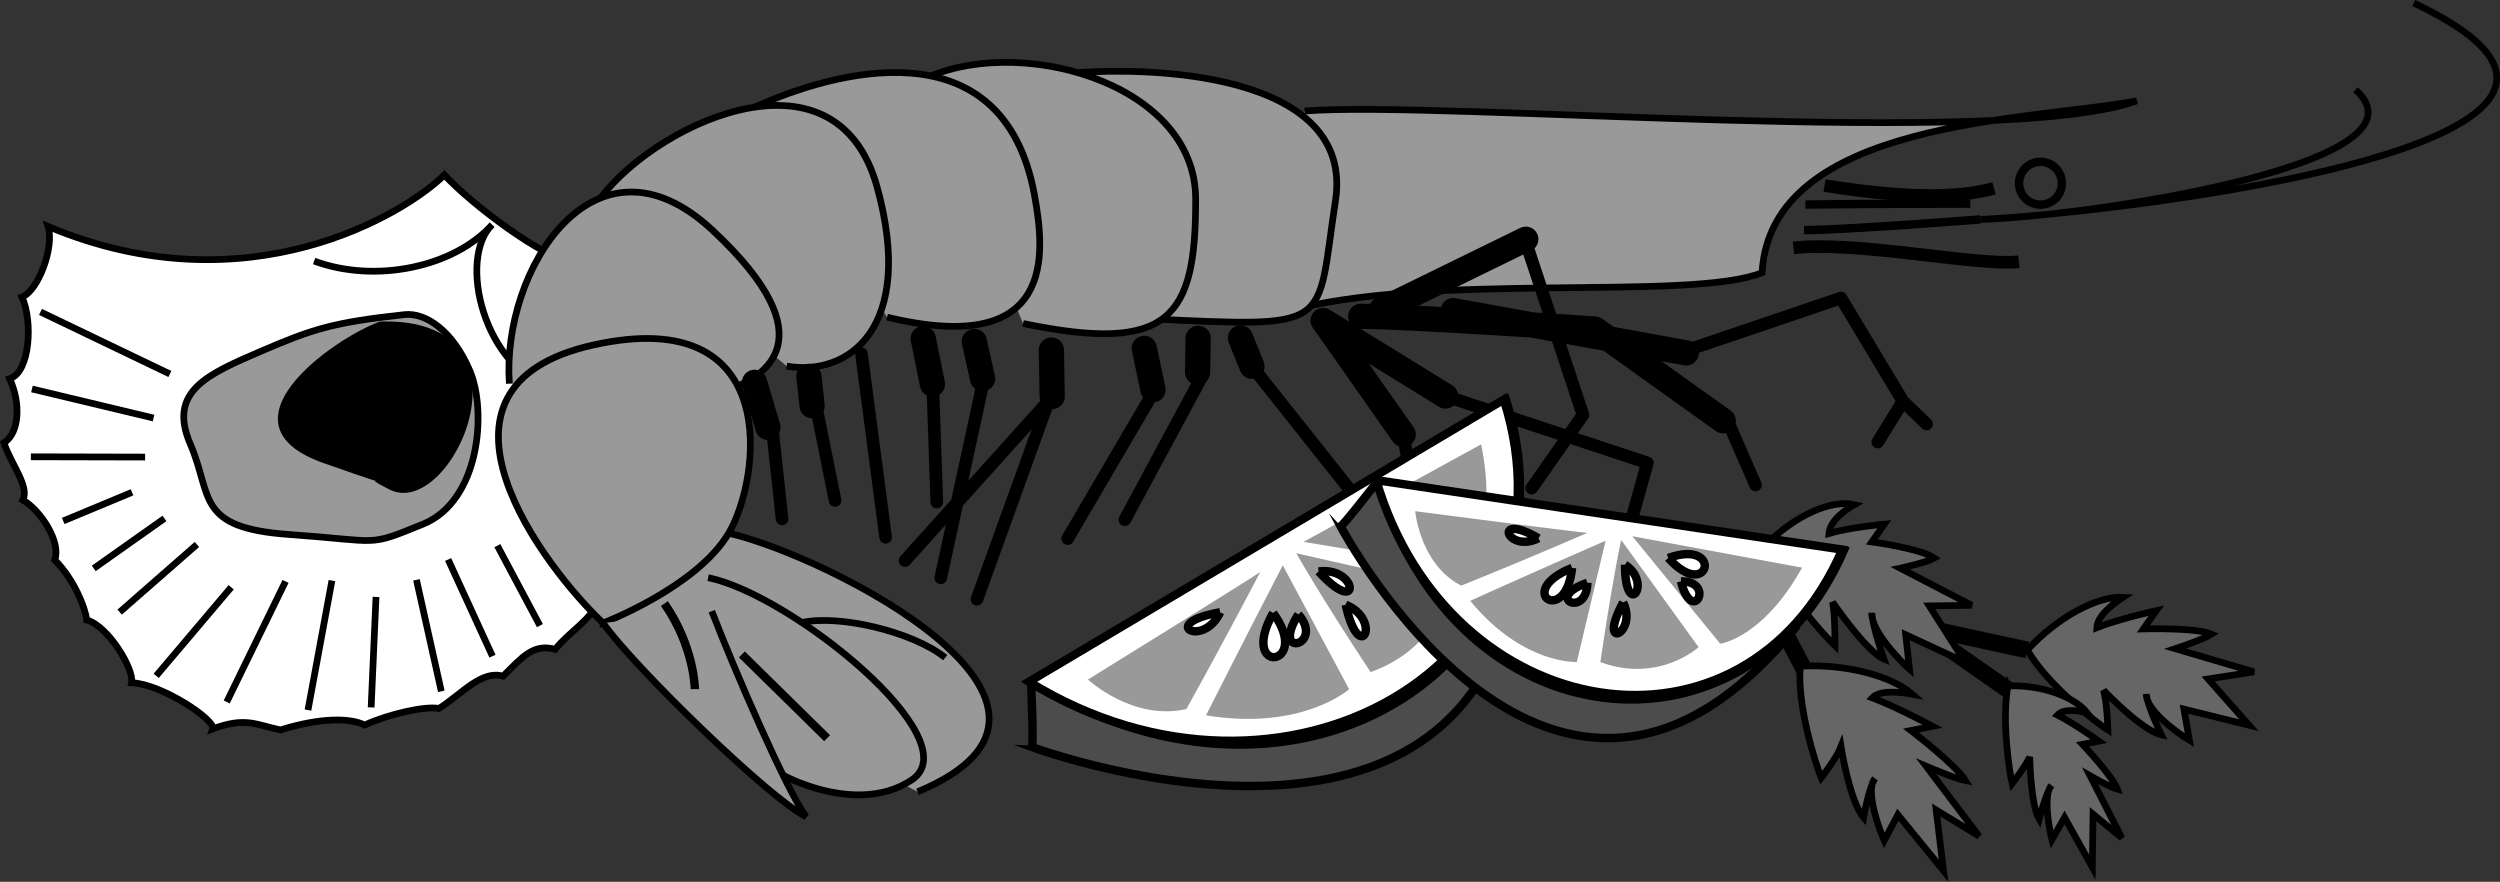<svg xmlns="http://www.w3.org/2000/svg" width="208.074" height="73.39"><rect width="100%" height="100%" fill="#333333" stroke="none"/><path fill="none" stroke="#000" stroke-width="1.4" d="m150.269 55.929-3.77-7.16m22.231 5.328-9.192-1.992 7.621 5.332"/><path fill="#fff" d="M47.636 21.85c-2.512-.429-8.262-4.733-10.653-7.288-3.175 3.16-16.375 11.285-32.98 4.289.539 1.703-.824 5.371-2.176 5.871.922 2.012.68 6.262-1.023 6.8.925 2.012.84 4.485-.473 5.333.535 1.703 2.156 3.637 1.574 4.758 1.504.89 3.2 3.523 2.653 4.992C6.14 48.19 7.1 50.554 7.214 51.597c1.816.508 3.973 4.145 3.738 5.227 2.473.082 7.027 3.109 6.754 3.84 2.707-.997 3.48-.38 5.64.09 3.407-1.071 5.88-.99 7-.407 2.012-.926 5.106-1.613 6.188-1.379 1.973-1.27 3.524-3.2 5.34-2.691 1.586-1.582 2.516-2.739 4.332-2.235 1.242-1.543 3.063-2.504 3.45-3.894.507-1.817 1.945-4.785 3.335-4.938.508-1.816-1.883-4.375-.605-5.566-.848-1.317-8.797-6.438-4.75-17.793"/><path fill="none" stroke="#000" stroke-width=".56" d="M47.636 21.85c-2.512-.429-8.262-4.733-10.653-7.288-3.175 3.16-16.375 11.285-32.98 4.289.539 1.703-.824 5.371-2.176 5.871.922 2.012.68 6.262-1.023 6.8.925 2.012.84 4.485-.473 5.333.535 1.703 2.156 3.637 1.574 4.758 1.504.89 3.2 3.523 2.653 4.992C6.14 48.19 7.1 50.554 7.214 51.597c1.816.508 3.973 4.145 3.738 5.227 2.473.082 7.027 3.109 6.754 3.84 2.707-.997 3.48-.38 5.64.09 3.407-1.071 5.88-.99 7-.407 2.012-.926 5.106-1.613 6.188-1.379 1.973-1.27 3.524-3.2 5.34-2.691 1.586-1.582 2.516-2.739 4.332-2.235 1.242-1.543 3.063-2.504 3.45-3.894.507-1.817 1.945-4.785 3.335-4.938.508-1.816-1.883-4.375-.605-5.566-.848-1.317-8.797-6.438-4.75-17.793zm0 0"/><path fill="#999" d="M33.67 26.187c-5.925.644-7.616 1.18-11.987 3.062-4.371 1.887-7.739 3.309-5.856 7.68 1.887 4.371.41 6.996 8.215 7.555 7.809.558 6.453 1.058 11.172-.864 4.723-1.921 5.32-9.378 3.898-12.746-1.425-3.363-3.699-4.879-5.441-4.687"/><path fill="none" stroke="#000" stroke-width=".56" d="M33.67 26.187c-5.925.644-7.616 1.18-11.987 3.062-4.371 1.887-7.739 3.309-5.856 7.68 1.887 4.371.41 6.996 8.215 7.555 7.809.558 6.453 1.058 11.172-.864 4.723-1.921 5.32-9.378 3.898-12.746-1.425-3.363-3.699-4.879-5.441-4.687zm0 0"/><path d="M31.62 26.761c-4.062 1.5-13.855 8.55-4.703 11.777 9.152 3.23 1.648.282 5.523 2.215 5.211 2.606 12.864-14.422-.82-13.992"/><path fill="none" stroke="#000" stroke-width=".56" d="M26.144 21.726c5.136 1.902 11.671.488 14.812-3.02-2.867 2.774-.8 12.055 5.379 13.848M18.87 58.425l4.895-10.035m1.867 10.71 1.996-10.78M3.37 25.96l10.77 5.168M2.66 32.374l10.12 2.422M2.57 38.019l9.507.023M5.26 43.359l5.727-2.383m-3.183 6.332 5.883-4.16M9.96 50.945l6.43-5.63M12.999 56.25l6.242-7.372m17.489 8.66-2.067-9.277M30.89 58.878l.406-9.195m9.691 4.93-3.691-8.047m7.641 5.504-3.543-6.657m8.578 1.18-5.785-4.652"/><path fill="#999" stroke="#000" stroke-width=".56" d="m50.194 51.85 10.453-7.472c8.305 1.91 32.895 14.375 15.72 21.524"/><path fill="#999" stroke="#000" stroke-width=".56" d="M66.737 51.812c3.094-.688 9.235.758 11.934 2.926m29.906-45.5c11.52-.899 58.086 3.191 69.266-.844-8.969 1.68-30.461 1.555-31.188 14.305-6.07 2.421-27.828-.141-39.777 3.273"/><path fill="#999" stroke="#000" stroke-width=".56" d="M88.179 6.175c7.304-.793 24.62-.21 22.972 10.527-1.648 10.743.09 10.555-15.832 9.82"/><path fill="#999" stroke="#000" stroke-width=".56" d="M76.62 6.73c7.66-4.004 22.883-.024 22.895 9.832.02 9.855-2.114 12.906-14.36 10.363"/><path fill="#999" stroke="#000" stroke-width=".56" d="M62.776 8.94c6.434-2.952 20.715-7.081 23.328 7.321.88 4.832 1.825 13.531-12.273 10.137"/><path fill="#999" stroke="#000" stroke-width=".56" d="M49.577 17.062c4.23-6.445 19.938-14.137 23.426-1.488 3.226 11.69-2.348 15.789-7.531 14.898"/><path fill="#999" stroke="#000" stroke-width=".56" d="M42.394 31.929c-.676-9.434 7.125-21.898 16.918-12.758 9.796 9.145 4.148 12.227 1.44 13.223"/><path fill="#999" d="M50.194 51.85c-4.707-4.416-16.574-19.67-.757-23.15 15.816-3.48 13.886 11.164 11.21 15.68-2.68 4.515-10.453 7.472-10.453 7.472"/><path fill="none" stroke="#000" stroke-width=".56" d="M50.194 51.85c-4.707-4.416-16.574-19.67-.757-23.15 15.816-3.48 13.886 11.164 11.21 15.68-2.68 4.515-10.453 7.472-10.453 7.472zm0 0"/><path fill="#999" stroke="#000" stroke-width=".56" d="M60.687 60.917c2.117 3.293 10.3 7.332 15.218 3.98 4.914-3.35-10.129-15.445-16.968-16.816"/><path fill="none" stroke="#000" stroke-width=".7" d="m61.745 54.468 7.094 6.973"/><path fill="#999" stroke="#000" stroke-width=".56" d="M59.241 50.867c1.957 5.07 6.188 14.82 7.844 17.101-2.973-1.437-14.387-12.516-16.89-16.117"/><path fill="none" stroke="#000" stroke-width=".7" d="M55.3 50.238c2.504 3.601 2.535 7.12 2.535 7.12"/><path fill="none" stroke="#000" stroke-width="1.05" d="M151.854 15.445c3.942.629 10.008 1.379 14.106.226m2.074 6.113c-3.48.38-13.508-1.757-18.762-1.152"/><path fill="none" stroke="#000" stroke-width=".7" d="M150.265 17.027c3.863-.067 13.722-.082 13.722-.082m-13.843 2.207c3.168.007 14.691-.891 14.691-.891"/><path fill="none" stroke="#000" stroke-width=".56" d="M196.05 7.472c7.02 6.277-23.137 10.613-31.215 10.789 11.555-.555 60.926-6.277 36.062-18.008"/><path fill="none" stroke="#000" stroke-width=".7" d="M169.98 17.027a1.782 1.782 0 1 0-.387-3.542 1.782 1.782 0 0 0 .386 3.542zm0 0"/><path fill="none" stroke="#000" stroke-linecap="round" stroke-linejoin="round" stroke-width="1.05" d="m71.698 29.445 2.012 15.273m3.934-12.398.324 9.468m3.852-9.925L78.3 48.089m-2.973-1.437 11.938-13.266-5.953 16.488M95.69 33.171l-6.828 11.656m11.2-13.539L93.62 43.253m-25.644-9.179 1.527 7.578m-5.243-6.118.833 7.657m39.105-12.703 11.832 14.906-9.445 7.012-5.719-.786m15.922-15.46 2.707 15.195m.817-18.395 16.8 5.567-4.054 14.52m10.711-18.063 2.343 5.379"/><path fill="none" stroke="#000" stroke-linecap="round" stroke-linejoin="round" stroke-width="1.05" d="m127.026 20.257 4.723 14.274-4.266 6.097m13.516-11.679 12.223-4.145 5.16 8.59-2.094 3.398m2.094-3.398 1.965 1.898"/><path fill="none" stroke="#000" stroke-linecap="round" stroke-linejoin="round" stroke-width="2.1" d="M63.913 35.574 62.8 31.82m4.789 1.945-.266-2.438m10.281.645-.765-3.79m4.941 3.333-.687-3.094M87.573 33l-.066-3.868m8.457 3.305-.727-3.442m4.438 1.985.047-2.824m4.476 2.332-.957-2.364m17.071 4.836-10.188-6.285 6.664 9.484m-1.832-10.363 12.035-5.887m16.429 15.114-10.687-7.64s-15.96-1.079-19.48-1.052m27.09 3.039-19.395-3.52"/><path fill="#666" d="M168.73 54.097c2.519-2.738 5.847-4.508 7.972-4.387-.656.426-2.129 1.465-2.187 2.528 1.855-.73 4.949-1.418 4.949-1.418l-1.067 1.523s4.387-.125 5.68.438c-.656.421-3.035 1.21-3.035 1.21l6.547 1.93-3.809.59 3.41 3.852-5.425-1.344.457 2.59c-.754-.446-3.61-2.426-3.586-3.836.113 1.043 1.25 3.386 1.25 3.386-1.625-.351-4.805-3.703-4.805-3.703.29 1.024.36 3.305.36 3.305-.946-.602-4.977-3.684-6.712-6.664"/><path fill="none" stroke="#000" stroke-width=".56" d="M168.73 54.097c2.519-2.738 5.847-4.508 7.972-4.387-.656.426-2.129 1.465-2.187 2.528 1.855-.73 4.949-1.418 4.949-1.418l-1.067 1.523s4.387-.125 5.68.438c-.656.421-3.035 1.21-3.035 1.21l6.547 1.93-3.809.59 3.41 3.852-5.425-1.344.457 2.59c-.754-.446-3.61-2.426-3.586-3.836.113 1.043 1.25 3.386 1.25 3.386-1.625-.351-4.805-3.703-4.805-3.703.29 1.024.36 3.305.36 3.305-.946-.602-4.977-3.684-6.712-6.664zm0 0"/><path fill="#666" d="M146.823 45.519c2.43-2.57 5.567-3.973 7.52-3.516-.625.356-2.02 1.254-2.121 2.395 1.738-.504 4.613-.774 4.613-.774l-1.043 1.48s4.043.54 5.21 1.345c-.624.359-2.847.843-2.847.843l5.946 3.086-3.528.051 2.977 4.684-4.938-2.286.313 2.868c-.672-.594-3.219-3.168-3.137-4.688.059 1.145 1.008 3.844 1.008 3.844-1.48-.625-4.27-4.734-4.27-4.734.223 1.152.196 3.625.196 3.625-.844-.793-4.43-4.739-5.899-8.223"/><path fill="none" stroke="#000" stroke-width=".56" d="M146.823 45.519c2.43-2.57 5.567-3.973 7.52-3.516-.625.356-2.02 1.254-2.121 2.395 1.738-.504 4.613-.774 4.613-.774l-1.043 1.48s4.043.54 5.21 1.345c-.624.359-2.847.843-2.847.843l5.946 3.086-3.528.051 2.977 4.684-4.938-2.286.313 2.868c-.672-.594-3.219-3.168-3.137-4.688.059 1.145 1.008 3.844 1.008 3.844-1.48-.625-4.27-4.734-4.27-4.734.223 1.152.196 3.625.196 3.625-.844-.793-4.43-4.739-5.899-8.223zm0 0"/><path fill="#666" d="M167.12 57.09c2.762-.11 5.488.862 6.598 2.237-.578-.148-1.91-.421-2.477.184 1.39.695 3.442 2.176 3.442 2.176l-1.356.265s2.48 2.614 2.91 3.743c-.574-.145-2.281-1.13-2.281-1.13l2.64 5.173-2.394-1.977-.058 4.414-2.313-4.137-1.05 1.844c-.192-.73-.77-3.672-.048-4.508-.464.7-1.015 2.805-1.015 2.805-.715-1.207-.785-5.176-.785-5.176-.356.793-1.465 2.215-1.465 2.215-.219-.941-.89-5.27-.348-8.129"/><path fill="none" stroke="#000" stroke-width=".56" d="M167.12 57.09c2.762-.11 5.488.862 6.598 2.237-.578-.148-1.91-.421-2.477.184 1.39.695 3.442 2.176 3.442 2.176l-1.356.265s2.48 2.614 2.91 3.743c-.574-.145-2.281-1.13-2.281-1.13l2.64 5.173-2.394-1.977-.058 4.414-2.313-4.137-1.05 1.844c-.192-.73-.77-3.672-.048-4.508-.464.7-1.015 2.805-1.015 2.805-.715-1.207-.785-5.176-.785-5.176-.356.793-1.465 2.215-1.465 2.215-.219-.941-.89-5.27-.348-8.129zm0 0"/><path fill="#666" d="M149.839 55.449c3.742-.22 7.601.8 9.328 2.335-.805-.152-2.664-.417-3.34.293 2 .75 5.024 2.372 5.024 2.372l-1.801.351s3.785 2.902 4.547 4.18c-.809-.149-3.285-1.211-3.285-1.211l4.402 5.824-3.57-2.18.613 5.051-3.797-4.652-1.14 2.144c-.376-.828-1.622-4.175-.774-5.156-.52.817-.938 3.242-.938 3.242-1.164-1.351-1.882-5.89-1.882-5.89-.36.922-1.645 2.582-1.645 2.582-.445-1.07-2.035-5.996-1.742-9.285"/><path fill="none" stroke="#000" stroke-width=".56" d="M149.839 55.449c3.742-.22 7.601.8 9.328 2.335-.805-.152-2.664-.417-3.34.293 2 .75 5.024 2.372 5.024 2.372l-1.801.351s3.785 2.902 4.547 4.18c-.809-.149-3.285-1.211-3.285-1.211l4.402 5.824-3.57-2.18.613 5.051-3.797-4.652-1.14 2.144c-.376-.828-1.622-4.175-.774-5.156-.52.817-.938 3.242-.938 3.242-1.164-1.351-1.882-5.89-1.882-5.89-.36.922-1.645 2.582-1.645 2.582-.445-1.07-2.035-5.996-1.742-9.285zm0 0"/><path fill="#4c4c4c" stroke="#000" stroke-miterlimit="10" stroke-width=".7" d="M85.812 56.722s.242 5.43.066 5.45c0 0 41.457 15.382 40.691-20.798"/><path fill="#4c4c4c" d="M125.331 33.238c6.738 21.234-16.715 37.53-39.52 23.484l39.52-23.484"/><path fill="none" stroke="#000" stroke-miterlimit="10" stroke-width=".7" d="M125.331 33.238c6.738 21.234-16.715 37.53-39.52 23.484zm0 0"/><path fill="#fff" d="M125.16 33.257c-7.61 4.524-39.52 23.485-39.52 23.485 21.129 13.015 46.48-1.536 39.52-23.485"/><path fill="none" stroke="#000" stroke-miterlimit="10" stroke-width=".7" d="M125.16 33.257c-7.61 4.524-39.52 23.485-39.52 23.485 21.129 13.015 46.48-1.536 39.52-23.485zm0 0"/><path fill="#999" d="m108.491 45.1 14.781-8.12c1.52 7.363-1.335 10.355-1.335 10.355l-13.446-2.234m5.579 10.836c-4.43-6.735-6.18-9.89-6.18-9.89l12.632 2.85s-.687 5.005-6.453 7.04m-13.691 3.601c2.95-5.859 6.387-12.488 6.387-12.488l5.523 10.313s-3.91 3.488-11.91 2.175m-1.641-.523c3.242-5.813 6.153-11.41 6.153-11.41-.871.617-14.34 8.953-14.34 8.953s3.719 3.469 8.187 2.457"/><path fill="#fff" stroke="#000" stroke-miterlimit="10" stroke-width=".7" d="M105.964 51.011c-2.95 5.25 3.312 4.566 0 0"/><path fill="#fff" stroke="#000" stroke-miterlimit="10" stroke-width=".7" d="M108.062 51.132c-2.38 3.781 2.246 2.574 0 0m-6.508-.172c-1.41 3.043-5.266.93 0 0m11.023-6.508c5.977.72 2.953-4.808 0 0m-2.832 3.11c3.328-.422 3.59 3.969 0 0m2.254 2.769c3.102 1.27 1.168 5.223 0 0m3.02-5.004c3.703 2.493 2.644-2.164 0 0"/><path fill="#4c4c4c" stroke="#000" stroke-miterlimit="10" stroke-width=".7" d="M114.663 40.042s-2.969 3.84-3.09 3.758c0 0 17.688 33.39 37.996 8.266"/><path fill="#4c4c4c" d="M153.456 45.824c-7.898 18.218-32.273 16.398-38.793-5.782l38.793 5.782"/><path fill="none" stroke="#000" stroke-miterlimit="10" stroke-width=".7" d="M153.456 45.824c-7.898 18.218-32.273 16.398-38.793-5.782zm0 0"/><path fill="#fff" d="M153.331 45.742c-7.465-1.114-38.789-5.782-38.789-5.782 6.039 20.555 30.629 24.614 38.789 5.782"/><path fill="none" stroke="#000" stroke-miterlimit="10" stroke-width=".7" d="M153.331 45.742c-7.465-1.114-38.789-5.782-38.789-5.782 6.039 20.555 30.629 24.614 38.789 5.782zm0 0"/><path fill="#999" d="m135.854 44.628 14.133 2.617c-3.261 5.864-6.812 6.332-6.812 6.332l-7.32-8.949m-2.657 10.477c1.04-7.043 1.73-10.164 1.73-10.164l6.446 8.922s-3.32 3.035-8.176 1.242m-10.832-5.098c5.254-2.375 11.266-5 11.266-5l-2.395 10.09s-4.508.223-8.87-5.09m-.751-1.265a447.932 447.932 0 0 0 10.496-4.391c-.91-.063-14.324-1.805-14.324-1.805s.387 4.422 3.828 6.196"/><path fill="#fff" stroke="#000" stroke-miterlimit="10" stroke-width=".7" d="M130.843 47.269c-4.906 1.953-.504 4.945 0 0"/><path fill="#fff" stroke="#000" stroke-miterlimit="10" stroke-width=".7" d="M132.116 48.507c-3.695 1.27-.043 2.996 0 0M128.05 44.8c-2.649 1.297-3.906-2.277 0 0m10.797 1.64c3.41 3.79 4.652-1.652 0 0m-3.602.56c2.371 1.546.016 4.69 0 0m-.152 3.136c1.258 2.578-2.254 4.211 0 0m4.812-1.75c.938 3.746 2.934-.02 0 0"/></svg>
